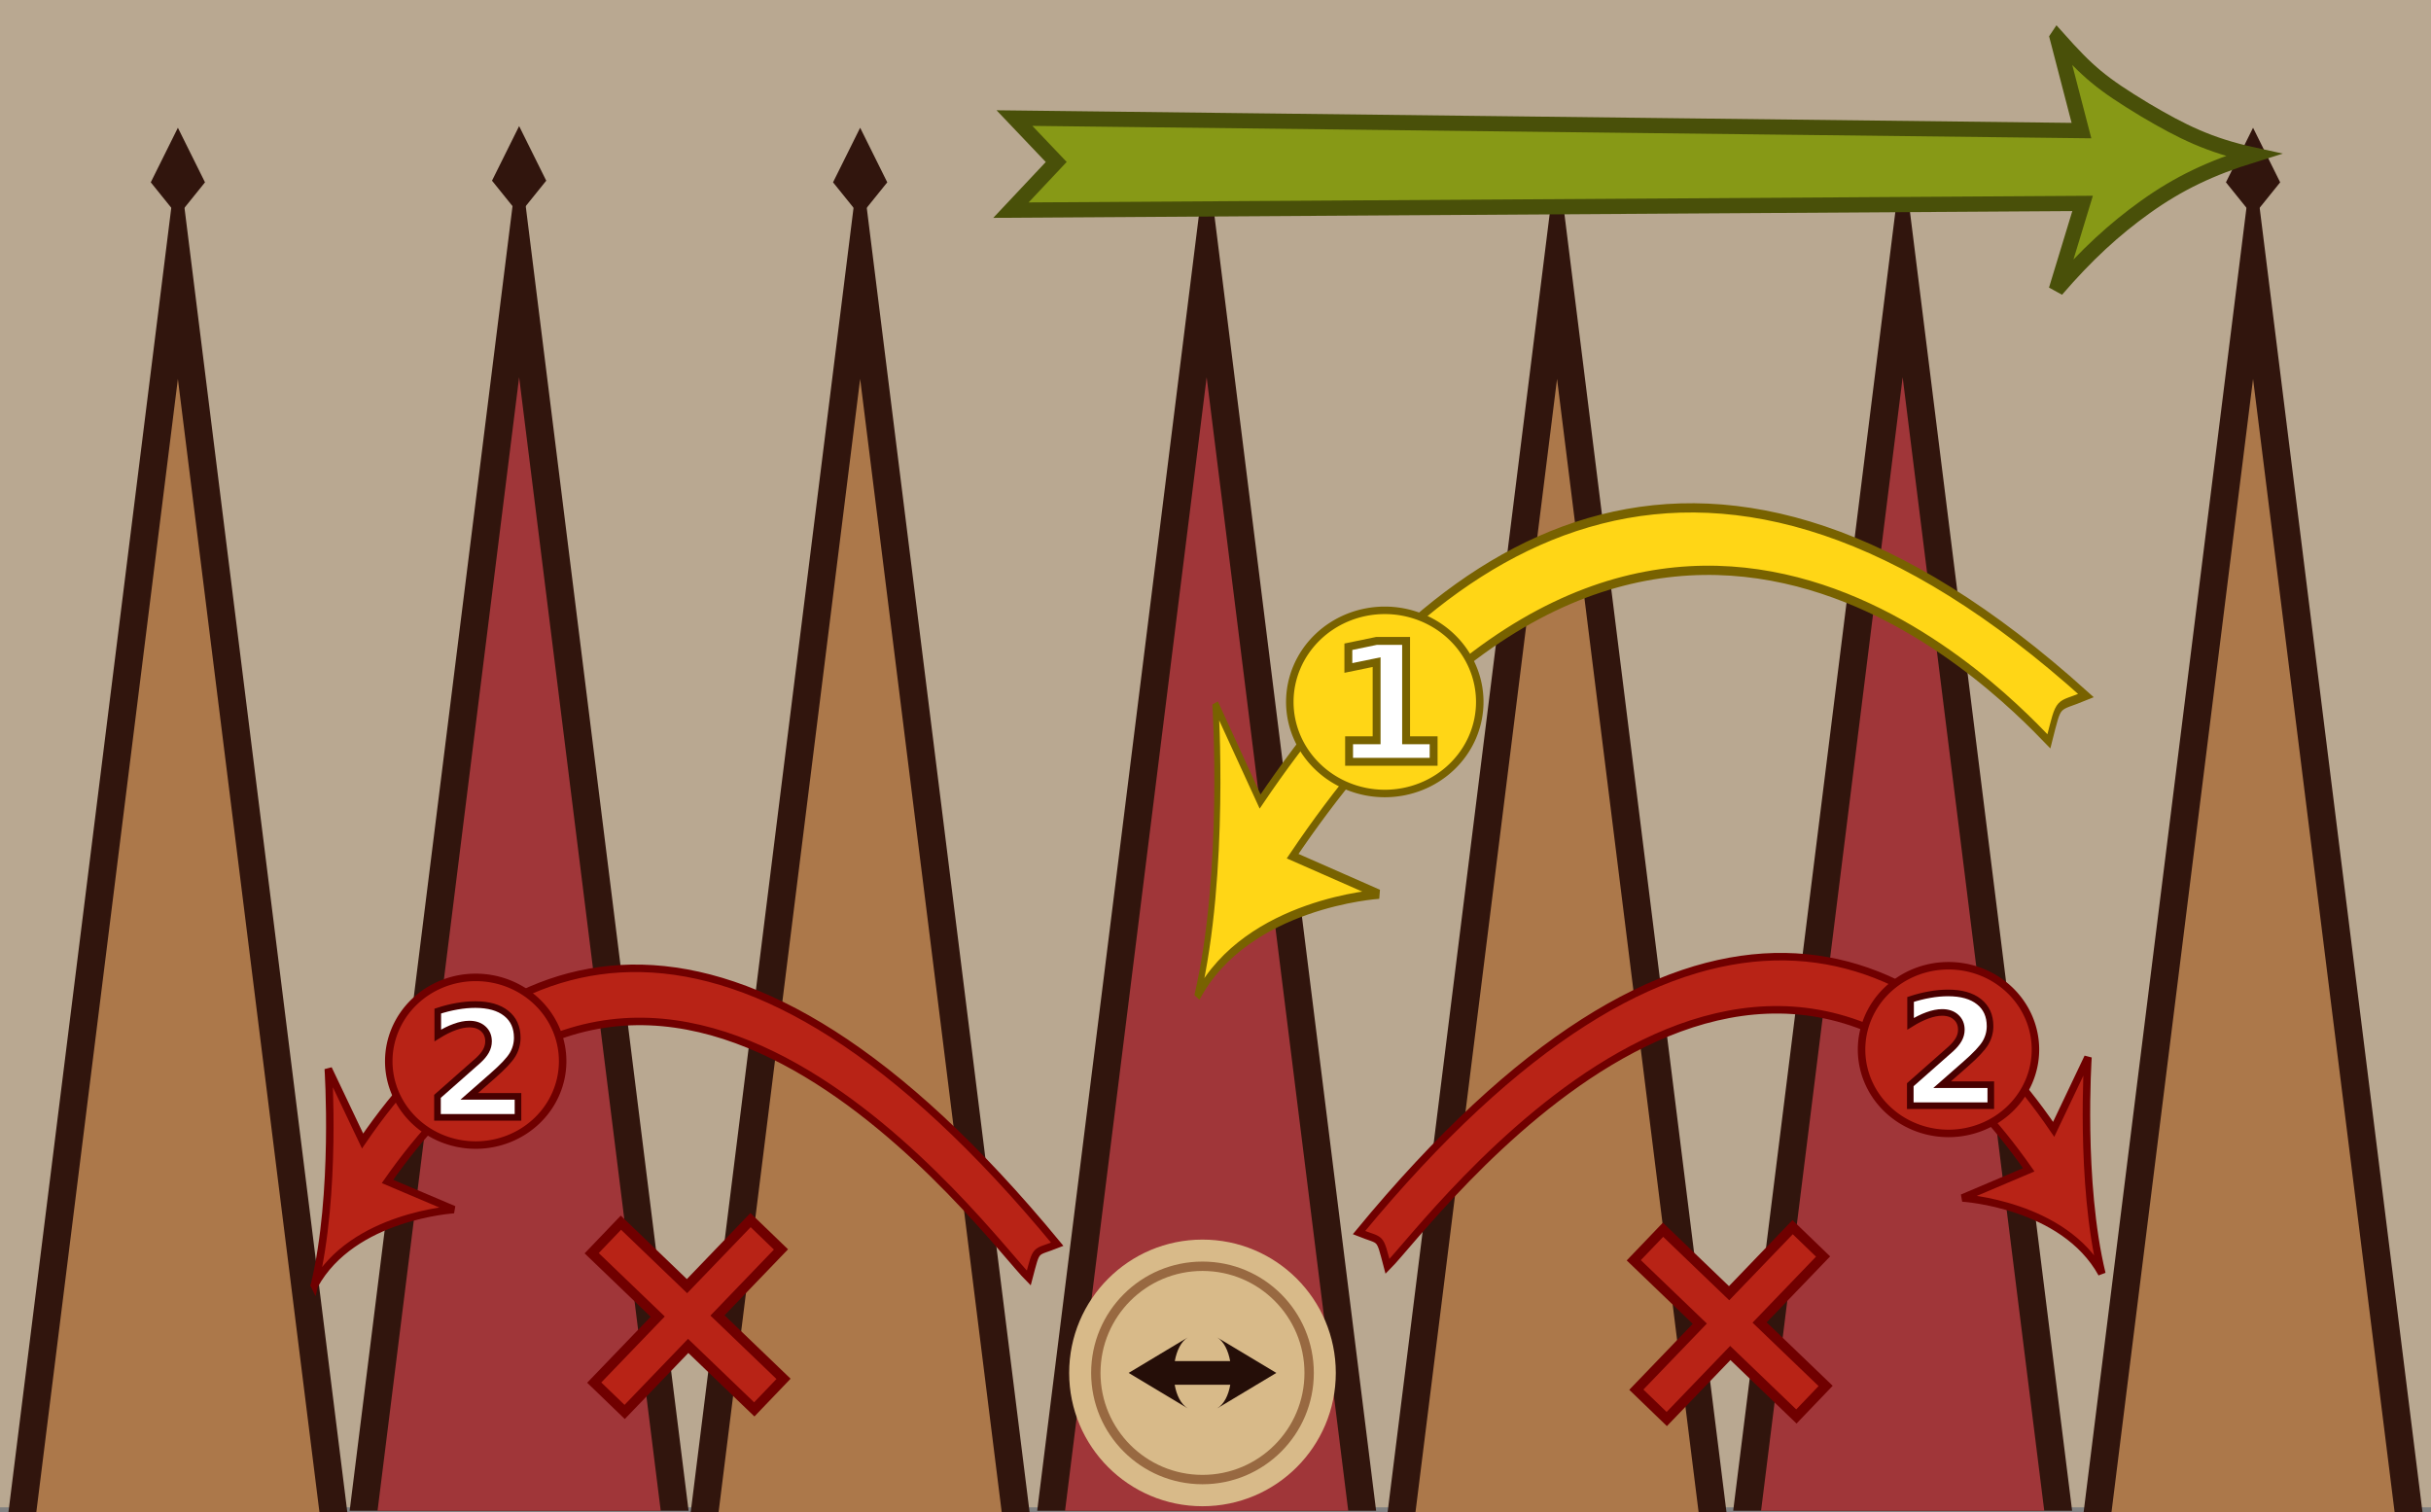 <?xml version="1.0" encoding="UTF-8" standalone="no"?>
<!-- Generator: Adobe Fireworks 10, Export SVG Extension by Aaron Beall (http://fireworks.abeall.com) . Version: 0.6.1  -->

<svg
   xmlns:dc="http://purl.org/dc/elements/1.1/"
   xmlns:cc="http://creativecommons.org/ns#"
   xmlns:rdf="http://www.w3.org/1999/02/22-rdf-syntax-ns#"
   xmlns:svg="http://www.w3.org/2000/svg"
   xmlns="http://www.w3.org/2000/svg"
   xmlns:xlink="http://www.w3.org/1999/xlink"
   xmlns:sodipodi="http://sodipodi.sourceforge.net/DTD/sodipodi-0.dtd"
   xmlns:inkscape="http://www.inkscape.org/namespaces/inkscape"
   id="Untitled-Page%201"
   viewBox="0 0 259.644 161.544"
   version="1.1"
   xml:space="preserve"
   x="0px"
   y="0px"
   width="259.644"
   height="161.544"
   sodipodi:docname="pop_ej_general2.svg"
   inkscape:version="0.92.5 (2060ec1f9f, 2020-04-08)"><rect x="0" y="0" width="259.644" height="161.544" fill="#808080" stroke="none"/><sodipodi:namedview
   pagecolor="#ffffff"
   bordercolor="#666666"
   borderopacity="1"
   objecttolerance="10"
   gridtolerance="10"
   guidetolerance="10"
   inkscape:pageopacity="0"
   inkscape:pageshadow="2"
   inkscape:window-width="1920"
   inkscape:window-height="1009"
   id="namedview59"
   showgrid="false"
   fit-margin-top="0"
   fit-margin-left="0"
   fit-margin-right="0"
   fit-margin-bottom="0"
   inkscape:zoom="2.6767372"
   inkscape:cx="174.56416"
   inkscape:cy="126.32157"
   inkscape:window-x="1920"
   inkscape:window-y="1080"
   inkscape:window-maximized="1"
   inkscape:current-layer="Untitled-Page%201" />
	<defs
   id="defs22">
		<!-- Library -->
		<symbol
   id="trianguloOscuro"
   overflow="visible"
   style="overflow:visible">
			<g
   id="Layer%2012">
				<g
   id="g8">
					<path
   d="m 5.494,-102.115 -25,200 h 50 z"
   id="path2"
   inkscape:connector-curvature="0"
   style="fill:#31150d" />
					<path
   d="m -15.394,97.885 h 41.776 l -20.888,-167 z"
   id="path4"
   inkscape:connector-curvature="0"
   style="fill:#a03639" />
					<path
   d="m 5.494,-106.115 4,8.043 -4,4.957 -4,-4.957 z"
   id="path6"
   inkscape:connector-curvature="0"
   style="fill:#31150d" />
				</g>
			</g>

		</symbol>
		<symbol
   id="trianguloClaro"
   overflow="visible"
   style="overflow:visible">
			<g
   id="Layer%2013">
				<g
   id="g18">
					<path
   d="m 0.764,-99.372 -25,200 h 50 z"
   id="path12"
   inkscape:connector-curvature="0"
   style="fill:#31150d" />
					<path
   d="m -20.124,100.628 h 41.776 l -20.888,-167 z"
   id="path14"
   inkscape:connector-curvature="0"
   style="fill:#ac784a" />
					<path
   d="m 0.764,-103.372 4,8.043 -4,4.957 -4,-4.957 z"
   id="path16"
   inkscape:connector-curvature="0"
   style="fill:#31150d" />
				</g>
			</g>

		</symbol>
		<!-- End Library -->

	
		
		
		
		
		
		
		
		
		
		
		
		
		
		
		
		
	</defs>
	<rect
   style="fill:#b9a891;stroke-width:0.886"
   id="rect24"
   height="161"
   width="259.644"
   y="0"
   x="0" /><use
   height="100%"
   width="100%"
   y="0"
   x="0"
   transform="matrix(-0.724,0,0,0.725,207.192,90.401)"
   xlink:href="#trianguloOscuro"
   id="trianguloOscuro2" /><use
   height="100%"
   width="100%"
   y="0"
   x="0"
   transform="matrix(-0.724,0,0,0.725,241.192,88.588)"
   xlink:href="#trianguloClaro"
   id="trianguloClaro2" /><use
   height="100%"
   width="100%"
   y="0"
   x="0"
   transform="matrix(-0.724,0,0,0.725,166.854,88.588)"
   xlink:href="#trianguloClaro"
   id="trianguloClaro4" /><use
   height="100%"
   width="100%"
   y="0"
   x="0"
   transform="matrix(-0.724,0,0,0.725,132.855,90.401)"
   xlink:href="#trianguloOscuro"
   id="trianguloOscuro4" /><use
   height="100%"
   width="100%"
   y="0"
   x="0"
   transform="matrix(-0.724,0,0,0.725,92.422,88.588)"
   xlink:href="#trianguloClaro"
   id="trianguloClaro5" /><use
   height="100%"
   width="100%"
   y="0"
   x="0"
   transform="matrix(-0.724,0,0,0.725,19.552,88.588)"
   xlink:href="#trianguloClaro"
   id="trianguloClaro6" /><use
   height="100%"
   width="100%"
   y="0"
   x="0"
   transform="matrix(-0.724,0,0,0.725,59.423,90.401)"
   xlink:href="#trianguloOscuro"
   id="trianguloOscuro5" /><g
   transform="translate(-37.733,1.121)"
   id="g881"><path
     style="fill:#d8ba89"
     inkscape:connector-curvature="0"
     id="Ellipse"
     d="m 151.925,145.521 c 0,-7.865 6.375,-14.24 14.24,-14.24 7.865,0 14.24,6.375 14.24,14.24 0,7.865 -6.375,14.24 -14.24,14.24 -7.865,0 -14.24,-6.375 -14.24,-14.24 z" /><path
     style="fill:none;stroke:#986941;stroke-width:1"
     inkscape:connector-curvature="0"
     id="Ellipse2"
     d="m 154.773,145.521 c 0,-6.292 5.1,-11.392 11.392,-11.392 6.292,0 11.392,5.1 11.392,11.392 0,6.292 -5.1,11.392 -11.392,11.392 -6.292,0 -11.392,-5.1 -11.392,-11.392 z" /><path
     style="fill:#250e08"
     inkscape:connector-curvature="0"
     d="m 158.278,145.521 6.309,3.786 c -0.743,-0.458 -1.201,-1.423 -1.391,-2.524 h 5.937 c -0.19,1.101 -0.648,2.066 -1.391,2.524 l 6.309,-3.786 -6.309,-3.786 c 0.712,0.436 1.177,1.408 1.379,2.524 h -5.912 c 0.202,-1.116 0.667,-2.088 1.379,-2.524 z"
     id="path49" /></g><g
   transform="matrix(-1.978,0,0,3.012,418.942,28.951)"
   id="g55"
   style="stroke-width:0.328;stroke-miterlimit:4;stroke-dasharray:none">
			<path
   sodipodi:nodetypes="cccccccc"
   style="fill:#ffd616;fill-opacity:1;stroke:#786200;stroke-width:0.328;stroke-miterlimit:4;stroke-dasharray:none;stroke-opacity:1"
   inkscape:connector-curvature="0"
   id="path51"
   d="m 147.152,25.728 c -2.691,-3.336 -9.819,-3.63 -9.819,-3.63 l 4.671,-1.349 C 122.698,1.955 104.116,14.67 101.167,16.677 100.58,15.163 100.797,15.501 99.163,15.056 119.459,3.033 133.824,9.142 143.759,18.811 l 2.415,-3.456 c 0,0 -0.587,5.975 0.979,10.374 z" />
			
		</g><path
   d="m 33.577,137.291 c 4.083,-7.437 14.897,-8.092 14.897,-8.092 l -7.087,-3.007 c 29.293,-41.893 64.017,5.848 68.492,10.321 0.891,-3.374 0.562,-2.62 3.041,-3.612 C 78.503,91.135 53.791,99.765 38.726,121.871 l -3.664,-7.704 c 0,0 0.891,13.318 -1.485,23.125 z"
   id="path51-6-5-9-6"
   inkscape:connector-curvature="0"
   style="fill:#b82316;fill-opacity:1;stroke:#700000;stroke-width:0.8;stroke-opacity:1;stroke-miterlimit:4;stroke-dasharray:none"
   sodipodi:nodetypes="cccccccc" /><path
   style="fill:#879916;fill-opacity:1;stroke:#495009;stroke-width:1.624;stroke-miterlimit:4;stroke-dasharray:none;stroke-opacity:1"
   d="m 219.732,4.025 2.58,9.924 -113.963,-1.337 4.463,4.689 -4.837,5.145 114.457,-0.718 -2.809,9.226 c 3.244,-3.775 6.212,-6.479 9.486,-8.826 3.591,-2.574 7.043,-4.192 11.531,-5.585 -4.665,-1.02 -7.574,-2.458 -11.525,-4.793 -4.719,-2.854 -6.09,-4.034 -9.382,-7.726 z"
   id="rect1163"
   inkscape:connector-curvature="0"
   sodipodi:nodetypes="cccccccsccc" /><path
   style="fill:#b82316;fill-opacity:1;stroke:#700000;stroke-width:0.8;stroke-miterlimit:4;stroke-dasharray:none;stroke-opacity:1"
   d="m 60.094,113.351 a 9.286,8.955 0 0 1 -9.286,8.955 9.286,8.955 0 0 1 -9.286,-8.955 9.286,8.955 0 0 1 9.286,-8.955 9.286,8.955 0 0 1 9.286,8.955 z"
   id="path919-5-6-8"
   inkscape:connector-curvature="0" /><g
   aria-label="2"
   style="font-style:normal;font-weight:normal;font-size:27.419px;line-height:1.25;font-family:sans-serif;letter-spacing:0px;word-spacing:0px;fill:#ffffff;fill-opacity:1;stroke:#480000;stroke-width:1.193;stroke-opacity:1;stroke-miterlimit:4;stroke-dasharray:none"
   id="text923-6-0-7"
   transform="matrix(0.592,0,0,0.592,21.843,-14.437)"><path
     d="m 47.761,222.197 h 8.796 v 3.789 H 42.031 v -3.789 l 7.297,-6.44 q 0.977,-0.884 1.446,-1.727 0.469,-0.843 0.469,-1.754 0,-1.406 -0.951,-2.263 -0.937,-0.857 -2.504,-0.857 -1.205,0 -2.637,0.522 -1.433,0.509 -3.066,1.526 v -4.391 q 1.74,-0.576 3.441,-0.87 1.7,-0.308 3.334,-0.308 3.588,0 5.569,1.58 1.995,1.58 1.995,4.405 0,1.633 -0.843,3.053 -0.843,1.406 -3.548,3.775 z"
     style="font-style:normal;font-variant:normal;font-weight:bold;font-stretch:normal;font-family:sans-serif;-inkscape-font-specification:'sans-serif Bold';stroke-width:1.193;fill:#ffffff;fill-opacity:1;stroke:#480000;stroke-opacity:1;stroke-miterlimit:4;stroke-dasharray:none"
     id="path1038-9"
     inkscape:connector-curvature="0" /></g>
<path
   inkscape:connector-curvature="0"
   id="path919"
   d="m 158.047,74.972 a 10.144,9.782 0 0 1 -10.144,9.782 10.144,9.782 0 0 1 -10.144,-9.782 10.144,9.782 0 0 1 10.144,-9.782 10.144,9.782 0 0 1 10.144,9.782 z"
   style="fill:#ffd616;fill-opacity:1;stroke:#786200;stroke-width:0.8;stroke-miterlimit:4;stroke-dasharray:none;stroke-opacity:1" /><g
   id="text923"
   style="font-style:normal;font-weight:normal;font-size:27.419px;line-height:1.25;font-family:sans-serif;letter-spacing:0px;word-spacing:0px;fill:#ffffff;fill-opacity:1;stroke:#786200;stroke-width:1.304;stroke-miterlimit:4;stroke-dasharray:none;stroke-opacity:1"
   aria-label="1"
   transform="matrix(0.646,0,0,0.646,116.263,-64.617)"><path
     inkscape:connector-curvature="0"
     id="path1030"
     style="font-style:normal;font-variant:normal;font-weight:bold;font-stretch:normal;font-family:sans-serif;-inkscape-font-specification:'sans-serif Bold';fill:#ffffff;fill-opacity:1;stroke:#786200;stroke-width:1.304;stroke-miterlimit:4;stroke-dasharray:none;stroke-opacity:1"
     d="m 43.075,222.425 h 4.552 v -12.92 l -4.672,0.964 v -3.508 l 4.646,-0.964 h 4.9 v 16.427 h 4.552 v 3.561 H 43.075 Z" /></g><path
   style="fill:#b82316;fill-opacity:1;stroke:#700000;stroke-width:1.068;stroke-miterlimit:4;stroke-dasharray:none;stroke-opacity:1"
   d="m 66.318,130.596 -3.124,3.261 7.052,6.773 -6.779,7.047 3.25,3.135 6.785,-7.054 7.059,6.78 3.124,-3.261 -7.052,-6.774 6.779,-7.048 -3.25,-3.135 -6.786,7.054 z"
   id="rect1288"
   inkscape:connector-curvature="0" /><path
   d="m 224.491,136.047 c -4.083,-7.437 -14.897,-8.092 -14.897,-8.092 l 7.087,-3.007 c -29.293,-41.893 -64.017,5.848 -68.492,10.321 -0.891,-3.374 -0.562,-2.62 -3.041,-3.612 34.418,-41.766 59.13,-33.135 74.195,-11.03 l 3.664,-7.704 c 0,0 -0.891,13.318 1.485,23.125 z"
   id="path51-6-5-9-6-3"
   inkscape:connector-curvature="0"
   style="fill:#b82316;fill-opacity:1;stroke:#700000;stroke-width:0.8;stroke-miterlimit:4;stroke-dasharray:none;stroke-opacity:1"
   sodipodi:nodetypes="cccccccc" /><path
   style="fill:#b82316;fill-opacity:1;stroke:#700000;stroke-width:0.8;stroke-miterlimit:4;stroke-dasharray:none;stroke-opacity:1"
   d="m 217.397,112.107 a 9.286,8.955 0 0 1 -9.286,8.955 9.286,8.955 0 0 1 -9.286,-8.955 9.286,8.955 0 0 1 9.286,-8.955 9.286,8.955 0 0 1 9.286,8.955 z"
   id="path919-5-6-8-6"
   inkscape:connector-curvature="0" /><g
   aria-label="2"
   style="font-style:normal;font-weight:normal;font-size:27.419px;line-height:1.25;font-family:sans-serif;letter-spacing:0px;word-spacing:0px;fill:#ffffff;fill-opacity:1;stroke:#480000;stroke-width:1.193;stroke-miterlimit:4;stroke-dasharray:none;stroke-opacity:1"
   id="text923-6-0-7-7"
   transform="matrix(0.592,0,0,0.592,179.146,-15.681)"><path
     d="m 47.761,222.197 h 8.796 v 3.789 H 42.031 v -3.789 l 7.297,-6.44 q 0.977,-0.884 1.446,-1.727 0.469,-0.843 0.469,-1.754 0,-1.406 -0.951,-2.263 -0.937,-0.857 -2.504,-0.857 -1.205,0 -2.637,0.522 -1.433,0.509 -3.066,1.526 v -4.391 q 1.74,-0.576 3.441,-0.87 1.7,-0.308 3.334,-0.308 3.588,0 5.569,1.58 1.995,1.58 1.995,4.405 0,1.633 -0.843,3.053 -0.843,1.406 -3.548,3.775 z"
     style="font-style:normal;font-variant:normal;font-weight:bold;font-stretch:normal;font-family:sans-serif;-inkscape-font-specification:'sans-serif Bold';fill:#ffffff;fill-opacity:1;stroke:#480000;stroke-width:1.193;stroke-miterlimit:4;stroke-dasharray:none;stroke-opacity:1"
     id="path1038-9-5"
     inkscape:connector-curvature="0" /></g><path
   style="fill:#b82316;fill-opacity:1;stroke:#700000;stroke-width:1.068;stroke-miterlimit:4;stroke-dasharray:none;stroke-opacity:1"
   d="m 177.62,131.352 -3.124,3.261 7.052,6.773 -6.779,7.047 3.25,3.135 6.785,-7.054 7.059,6.78 3.124,-3.261 -7.052,-6.774 6.779,-7.048 -3.25,-3.135 -6.786,7.054 z"
   id="rect1288-3"
   inkscape:connector-curvature="0" /></svg>